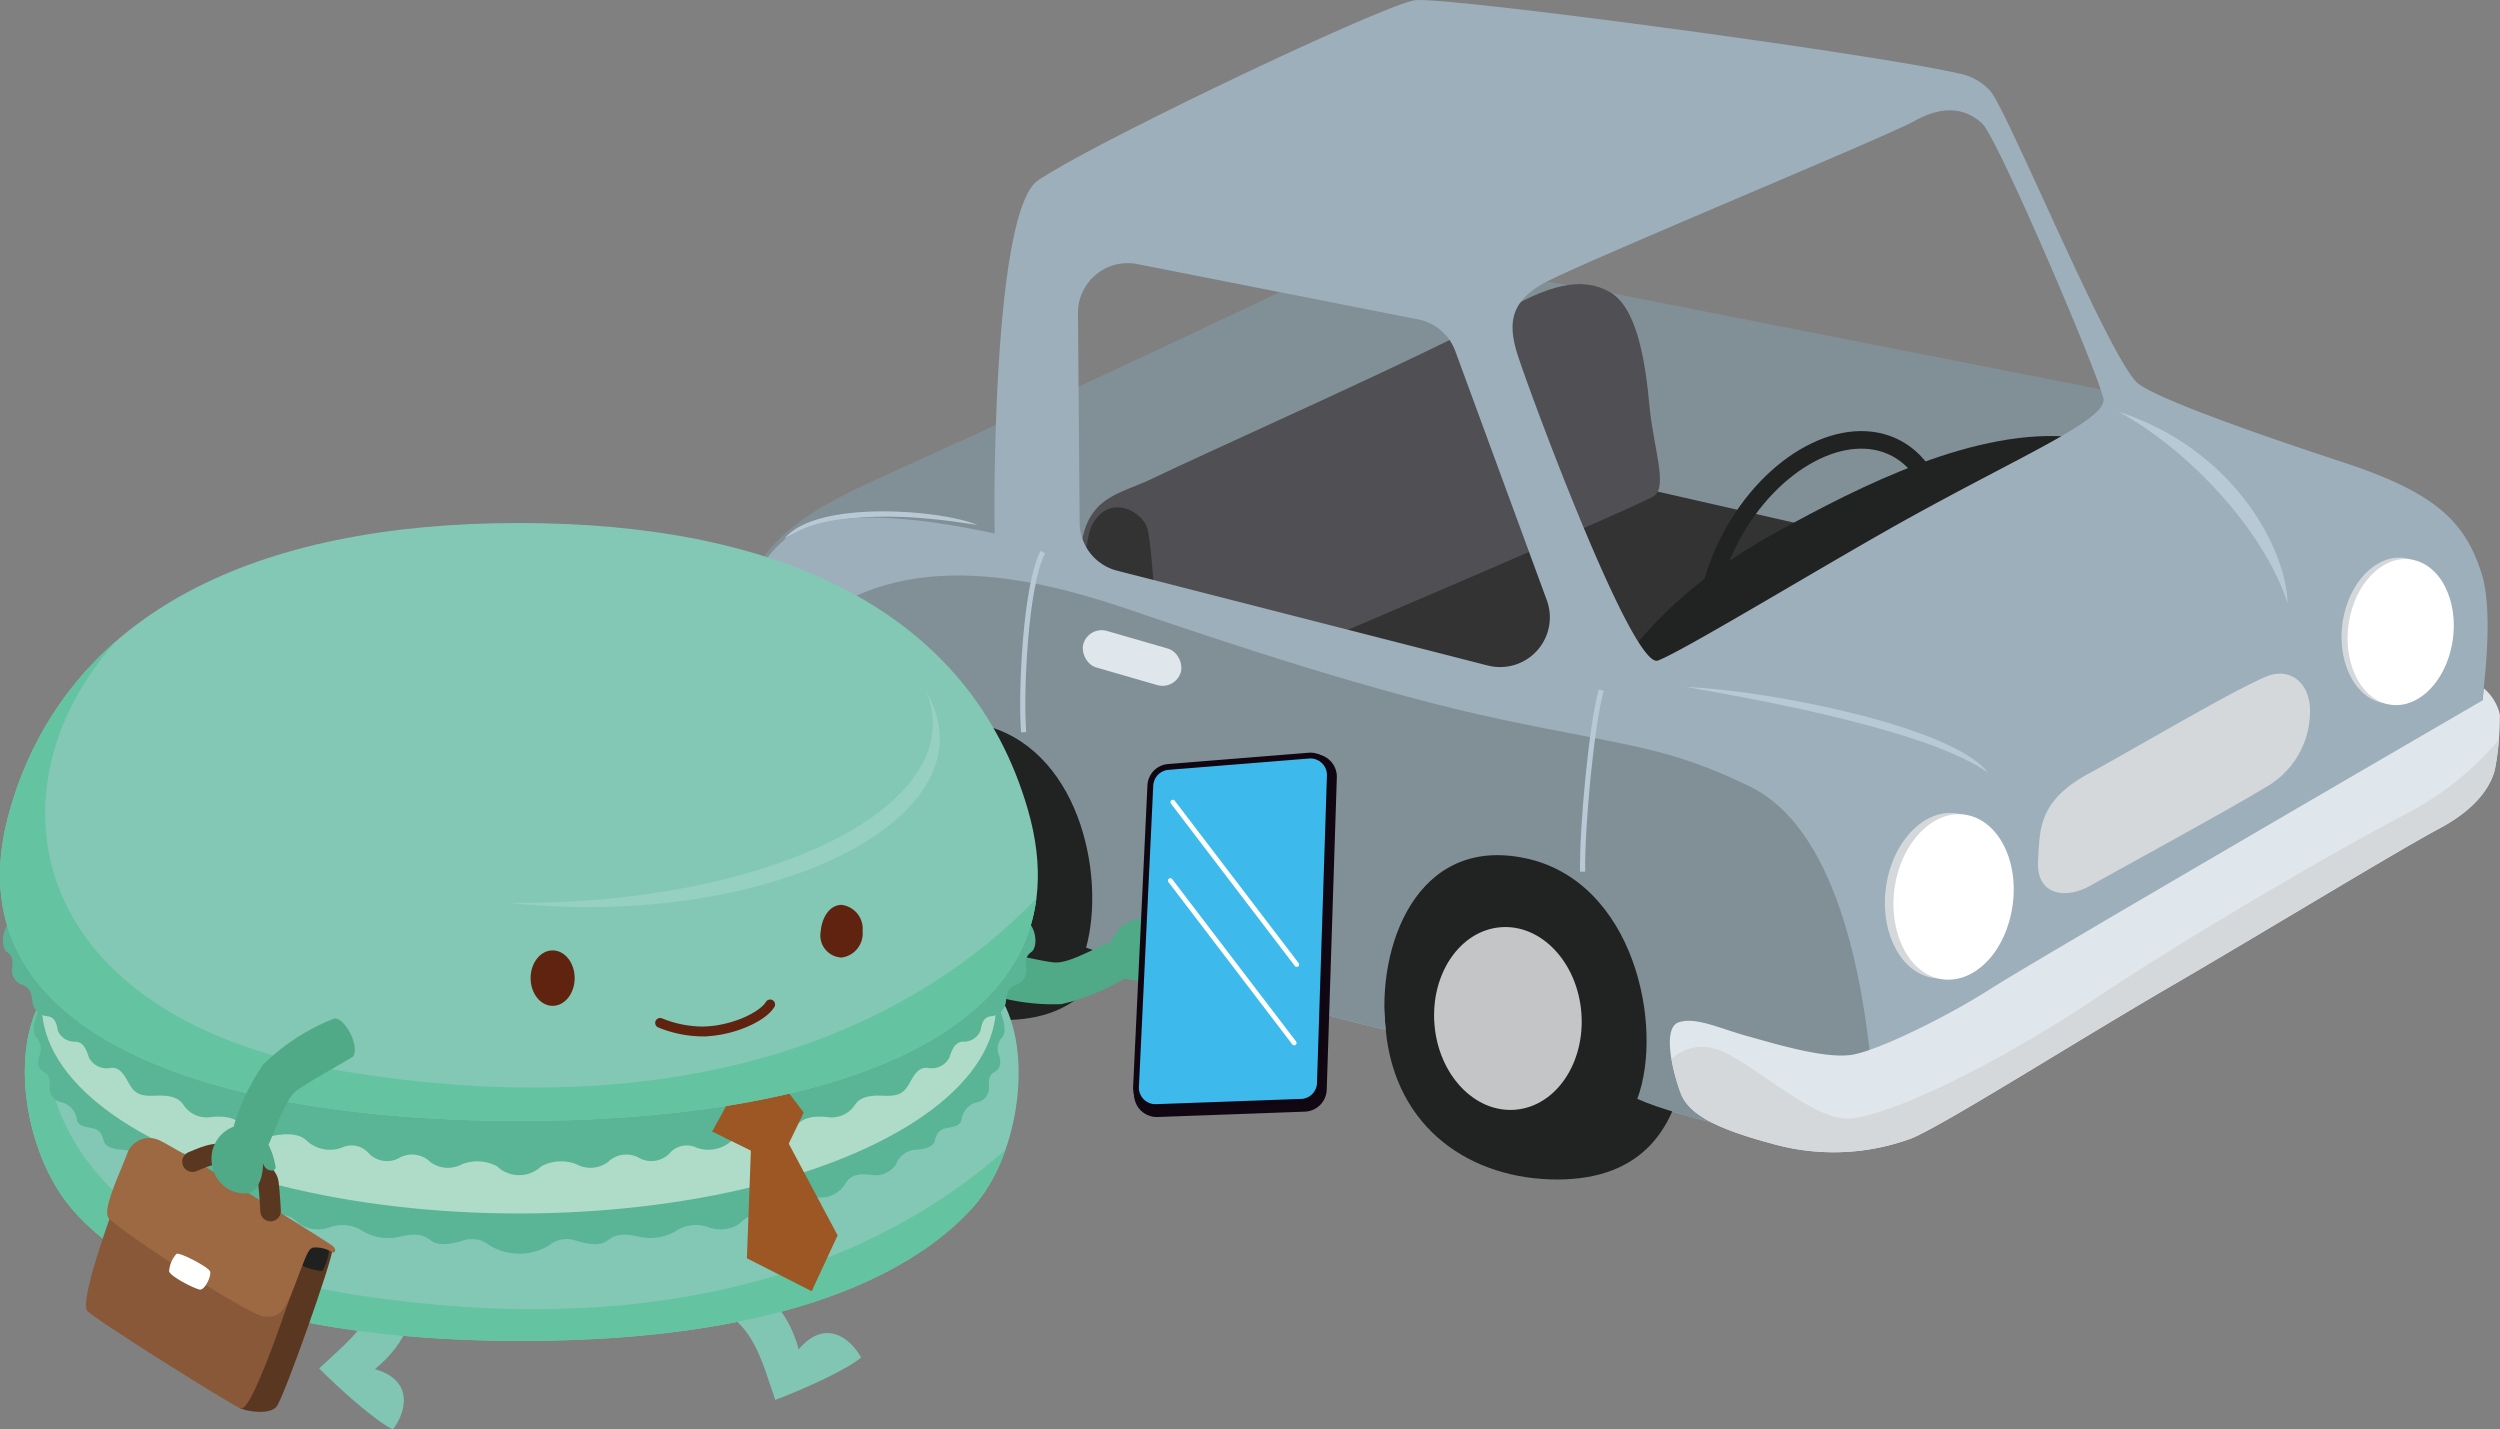 <svg xmlns="http://www.w3.org/2000/svg" width="243.105" height="139" viewBox="0 0 243.105 139">
  <rect x="0" y="0" width="243.105" height="139" fill="#808080" stroke="none"/>
  <g id="グループ_12884" data-name="グループ 12884" transform="translate(-176.71 -516.947)">
    <g id="グループ_12880" data-name="グループ 12880">
      <g id="グループ_12879" data-name="グループ 12879">
        <g id="グループ_12878" data-name="グループ 12878">
          <path id="パス_4900" data-name="パス 4900" d="M331.9,545.151l-16.255-2.79c-5.8-1-8.556-.038-11.35,1.452s-31.793,15.019-40.555,18.923-13.367,6.641-15.209,13.663l40.751,4.2Z" fill="#819096"/>
          <path id="パス_4901" data-name="パス 4901" d="M384.786,555.559,331.9,545.151l4.821,21.46,32.315,8.025Z" fill="#819096"/>
          <path id="パス_4902" data-name="パス 4902" d="M334.474,563.971l21.648,4.93-23.4,19.859L297.1,577.8Z" fill="#333"/>
          <path id="パス_4903" data-name="パス 4903" d="M287.1,586.989s49.246-20.852,50.508-21.85-.13-4.744-.495-8.661-1.1-9.555-3.849-11.126-6.028-.732-11,2.254-29.77,14.032-33.29,15.781-7.068,1.72-7.24,8.13.761,15.952.761,15.952Z" fill="#504f54"/>
          <path id="パス_4904" data-name="パス 4904" d="M289.655,586.77s-.771-16.882-1.4-18.538-3.63-3.247-5.3-.337-.457,19.574-.457,19.574Z" fill="#333"/>
          <path id="パス_4905" data-name="パス 4905" d="M271.791,568.012c-5.915-.986-14.044-1.64-18.818,1.342C255.974,565.515,268.3,566.495,271.791,568.012Z" fill="#b8c9d5"/>
        </g>
        <ellipse id="楕円形_461" data-name="楕円形 461" cx="15.206" cy="10.137" rx="15.206" ry="10.137" transform="matrix(0.47, -0.883, 0.883, 0.47, 337.868, 582.634)" fill="none" stroke="#212222" stroke-width="1.708"/>
      </g>
      <path id="パス_4906" data-name="パス 4906" d="M378.545,559.47c-9.647-1.05-20.971,4.757-29.071,9.214s-15.379,10.838-18,18.721l16.867-3.225Z" fill="#212222"/>
      <path id="パス_4907" data-name="パス 4907" d="M245.619,598.056c.451.529,8.793,4.218,13.765,4.778-1.357-7.756,3.007-17.551,12.658-15.441,9.457,2.067,12.254,14.461,10.281,21.705,2.649.978,7.914,2.086,12.875,3.464,5.662,1.572,11.175,3.42,16.259,4.525-.923-8.05,2.984-18.923,13.579-16.683s13.5,16.369,10.886,23.4c3.888,1.789,15.639,4.406,18.772,4.595l61.734-34.574c1.2-4.213,3.167-16.2,1.6-21.1s-4.239-7.779-13.323-10.773-18.065-6.184-20.067-7.7c-2.637-2-12.91-27.041-14.443-28.522a5.524,5.524,0,0,0-3.09-1.659c-8.872-2-49.883-7.482-52.788-7.1-2.994.4-31.075,13.732-36.67,17.522-4.341,2.941-4.313,31.368-4.207,34.333-8.664-1.846-17.029-2.576-20.8.919-4.468,4.142-6.125,12.91-6.61,17.97S245.168,597.527,245.619,598.056Zm78.6-46.819c-.909-3.018-.47-4.923,2.4-6.634s33.316-14.251,36.248-15.885,5.05-1.179,6.59.236,11.906,25.747,11.813,26.925c-.165,2.07-7.991,5.387-19.034,11.5-7.438,4.115-21.782,12.851-24.3,13.8S325.131,554.254,324.221,551.237Zm-36.907-8.609,27.311,5.378a4.834,4.834,0,0,1,3.6,3.077l8.9,24.228a4.835,4.835,0,0,1-5.737,6.352l-36.051-9.223a4.836,4.836,0,0,1-3.637-4.645l-.163-20.384A4.835,4.835,0,0,1,287.314,542.628Z" fill="#9dafbb"/>
      <path id="パス_4908" data-name="パス 4908" d="M285.563,605.668c-.7,5.825-3.673,10.462-11.232,10.47s-14.264-4.438-15.09-13.149-.123-15,10.077-16.317S286.926,594.261,285.563,605.668Z" fill="#212222"/>
      <ellipse id="楕円形_462" data-name="楕円形 462" cx="6.473" cy="8.04" rx="6.473" ry="8.04" transform="translate(262.888 594.491) rotate(-4.54)" fill="#c4c5c7"/>
      <path id="パス_4909" data-name="パス 4909" d="M340.594,620.053c-.77,6.448-4.065,11.582-12.433,11.59s-15.79-4.912-16.7-14.556-.137-16.6,11.154-18.062S342.1,607.426,340.594,620.053Z" fill="#212222"/>
      <ellipse id="楕円形_463" data-name="楕円形 463" cx="7.165" cy="8.901" rx="7.165" ry="8.901" transform="translate(315.494 607.681) rotate(-4.54)" fill="#c4c5c7"/>
      <path id="パス_4910" data-name="パス 4910" d="M254.645,578.478c9.743-9.183,24.18-4.891,32.547-2.025s23.578,7.953,35.64,10.484,16.244,2.653,24.111,6.528,11.215,17.136,12.068,31.458l-.4,1.283-3.913,2.191c-3.133-.189-14.884-2.806-18.772-4.595,2.615-7.029-.292-21.158-10.886-23.4s-14.5,8.633-13.579,16.683c-4.869-1.058-10.786-3.018-16.259-4.525-5.25-1.446-10.1-2.438-12.875-3.464,1.974-7.244-.824-19.638-10.281-21.705-9.651-2.11-14.013,7.994-12.656,15.75-4.684-1-13.316-4.558-13.767-5.087C245.562,597.1,244.9,587.66,254.645,578.478Z" fill="#819096"/>
      <path id="パス_4911" data-name="パス 4911" d="M418.247,583.888a4.7,4.7,0,0,1,1.556,2.568,28.841,28.841,0,0,1-.5,5.388c-.272.956-1.123,3.391-5.38,5.665s-16.988,10.035-26.261,15.43-21.752,13.306-25.046,14.695a21.891,21.891,0,0,1-13.66.506c-5.311-1.424-8.03-2.82-8.809-4.886s-1.85-6.4-.158-6.911,3.9.6,6.614,1.351,7.6,2.255,10.232,1.816,9.566-3.9,13.544-6.47,47.741-27.985,47.741-27.985Z" fill="#dfe6ec"/>
      <path id="パス_4912" data-name="パス 4912" d="M397.028,582.761c2.387-1.01,4.339.6,4.312,3.375a8.487,8.487,0,0,1-4.463,7.452c-3.256,2-14.113,7.91-16.815,9.438s-5.354.8-5.169-2.347.03-5.84,4.935-8.511C384.481,589.635,393.689,584.173,397.028,582.761Z" fill="#d5d8db"/>
      <path id="パス_4913" data-name="パス 4913" d="M370.042,592.1c-3.187-4.333-20.61-7.957-29.434-8.36C349.737,585.31,364.678,588.238,370.042,592.1Z" fill="#b8c9d5"/>
      <path id="パス_4914" data-name="パス 4914" d="M399.164,575.606c-.2-5.637-5.47-15.061-16.431-18.618C389.221,560.488,396.763,568.252,399.164,575.606Z" fill="#b8c9d5"/>
      <path id="パス_4915" data-name="パス 4915" d="M246.146,588.677c.669,2.023,3.754,1.168,5.1,3.867s.314,7.8-2.461,7.479-5.068-1.559-5.69-3.417c-.6-1.789-.681-7.836,3.119-9.938Z" fill="#dfe6ec"/>
      <path id="パス_4916" data-name="パス 4916" d="M343.158,618.85c3.212.618,9.579,7.1,13.4,6.862s13.986-5.047,23.933-11.683,24.37-14.909,30.416-18.051a29.611,29.611,0,0,0,8.8-7.106,21.439,21.439,0,0,1-.4,2.972c-.272.956-1.123,3.391-5.38,5.665s-16.988,10.035-26.261,15.43-21.752,13.306-25.046,14.695a21.891,21.891,0,0,1-13.66.506c-5.311-1.424-8.03-2.82-8.809-4.886a19.026,19.026,0,0,1-.9-3.327A4.336,4.336,0,0,1,343.158,618.85Z" fill="#d5d8db"/>
      <path id="パス_4917" data-name="パス 4917" d="M278.123,570.641c-1.683,3.083-2.18,13.651-1.871,17.508" fill="none" stroke="#b8c9d5" stroke-width="0.499"/>
      <path id="パス_4918" data-name="パス 4918" d="M332.42,584.059c-.95,3.346-1.886,13.4-1.813,17.649" fill="none" stroke="#b8c9d5" stroke-width="0.499"/>
      <rect id="長方形_23832" data-name="長方形 23832" width="9.866" height="3.7" rx="1.85" transform="translate(291.021 584.081) rotate(-163.874)" fill="#dfe6ec"/>
      <path id="パス_4919" data-name="パス 4919" d="M244.446,588.23c-.585,3.046,1.781,2.3,5.7,5.522a6.612,6.612,0,0,1,1.673,1.93c-.094,2.314-1.169,4.559-3.038,4.341-2.774-.325-5.068-1.559-5.69-3.417C242.6,595.156,242.459,590.907,244.446,588.23Z" fill="#d5d8db"/>
      <path id="パス_4920" data-name="パス 4920" d="M404.653,576.688c-.824,3.587.457,7.3,2.993,8.382,2.705,1.156,5.819-1.07,6.8-5.083.992-4.058-.668-7.995-3.537-8.707C408.222,570.613,405.485,573.065,404.653,576.688Z" fill="#d5d8db"/>
      <path id="パス_4921" data-name="パス 4921" d="M405.243,576.828c-.824,3.587.457,7.3,2.993,8.382,2.7,1.156,5.819-1.07,6.8-5.083.991-4.058-.669-7.995-3.537-8.707C408.811,570.753,406.075,573.206,405.243,576.828Z" fill="#fff"/>
      <path id="パス_4922" data-name="パス 4922" d="M360.279,602.247c-.933,4.063.518,8.269,3.391,9.5,3.064,1.31,6.592-1.212,7.7-5.758,1.123-4.6-.758-9.058-4.007-9.864C364.322,595.365,361.222,598.143,360.279,602.247Z" fill="#d5d8db"/>
      <path id="パス_4923" data-name="パス 4923" d="M361.113,602.37c-.933,4.063.518,8.269,3.391,9.5,3.064,1.31,6.592-1.212,7.7-5.758,1.123-4.6-.758-9.058-4.007-9.865C365.156,595.488,362.056,598.266,361.113,602.37Z" fill="#fff"/>
    </g>
    <g id="グループ_12883" data-name="グループ 12883">
      <path id="パス_4924" data-name="パス 4924" d="M272.912,609.287c-1.206.306-1.988,3.518-1.077,3.98a20.533,20.533,0,0,0,8.085,1.326,21.506,21.506,0,0,0,6.189-2.522,3.308,3.308,0,0,0,4.14-1.5,3.194,3.194,0,0,0-.789-4.2c-1.187-.675-3.283.295-3.581.588a4.239,4.239,0,0,0-1.106,1.531c-2.187.961-4.234,2.148-5.524,2.047S273.928,609.43,272.912,609.287Z" fill="#50aa87"/>
      <path id="パス_4925" data-name="パス 4925" d="M286.23,606.726c.759-.008,1.356,1.272,1.207,1.678s-.555.277-1.024-.171c0,0,.128,1.174-.513,1.238" fill="#50aa87"/>
      <path id="パス_4926" data-name="パス 4926" d="M245.166,643.561l2.187-2.042c3.443.081,5.979,2.767,7.023,6.641,2.594-3.089,5.11-1.009,6.065.8-1.505,1.266-5.98,3.244-8.344,4.114C250.664,648.971,249.971,645.239,245.166,643.561Z" fill="#80c6b2"/>
      <path id="パス_4927" data-name="パス 4927" d="M213.6,639.8l2.758,1.162c1.333,3.176-.083,6.588-3.192,9.123,3.879,1.106,3.009,4.252,1.747,5.863-1.77-.856-5.4-4.133-7.165-5.935C210.91,647.028,214.033,644.87,213.6,639.8Z" fill="#80c6b2"/>
      <path id="パス_4928" data-name="パス 4928" d="M181.319,613.282c-3.85,5.215-2.332,15.509,2.21,21.016,4.266,5.172,15.732,13.042,43.916,13.042S266.9,639.3,271.362,634.3c4.542-5.087,6.06-15.8,2.21-21.016Z" fill="#82c8b4"/>
      <path id="パス_4929" data-name="パス 4929" d="M181.319,613.282h.216c-2.471,12.329,5.441,25.736,29.357,29.513,29.915,4.725,50.633-2.557,63.587-14.037a16.653,16.653,0,0,1-3.117,5.54c-4.465,5-15.732,13.042-43.917,13.042s-39.65-7.87-43.916-13.042C178.987,628.791,177.469,618.5,181.319,613.282Z" fill="#64c3a0"/>
      <path id="パス_4930" data-name="パス 4930" d="M181.326,613.282c-1.593,3.054-1.428,4.155-1.1,4.516a1.662,1.662,0,0,1,.328,1.775c-.288.869-.04,1.388.533,1.683s.424,1.1.444,1.543a1.4,1.4,0,0,0,1.214,1.345,2.006,2.006,0,0,1,1.447,1.688c.141.623.784.683,1.508.824s.931.593,1.1,1.221.932.829,1.9.869a2.179,2.179,0,0,1,1.849,1.387,2.37,2.37,0,0,0,2.33,1.075c.984-.133,1.975-.155,2.576.782a2.819,2.819,0,0,0,2.829,1.378,2.722,2.722,0,0,1,2.644.864,2.789,2.789,0,0,0,2.524.845,2.493,2.493,0,0,1,2.262.808,3.322,3.322,0,0,0,3.144.378,3.58,3.58,0,0,1,3.121.391,4.847,4.847,0,0,0,3.673.534c1.547-.362,2.291-.141,2.954.382s1.825.428,3.136,0a2.725,2.725,0,0,1,2.572.482,5.573,5.573,0,0,0,5.777,0,2.726,2.726,0,0,1,2.573-.482c1.311.428,2.472.522,3.135,0s1.407-.744,2.954-.382a4.847,4.847,0,0,0,3.673-.534,3.58,3.58,0,0,1,3.121-.391,3.321,3.321,0,0,0,3.144-.378,2.493,2.493,0,0,1,2.262-.808,2.789,2.789,0,0,0,2.524-.845,2.723,2.723,0,0,1,2.644-.864,2.819,2.819,0,0,0,2.829-1.378c.6-.937,1.592-.915,2.576-.782a2.372,2.372,0,0,0,2.331-1.075,2.177,2.177,0,0,1,1.849-1.387c.964-.04,1.728-.241,1.9-.869s.375-1.08,1.1-1.221,1.367-.2,1.508-.824a2.006,2.006,0,0,1,1.447-1.688,1.4,1.4,0,0,0,1.214-1.345c.02-.442-.129-1.248.444-1.543s.822-.814.533-1.683a1.662,1.662,0,0,1,.328-1.775c.324-.361.489-1.462-1.1-4.516Z" fill="#5ab496"/>
      <ellipse id="楕円形_464" data-name="楕円形 464" cx="46.4" cy="20.236" rx="46.4" ry="20.236" transform="translate(180.772 594.476)" fill="#afdcc8"/>
      <path id="パス_4931" data-name="パス 4931" d="M177.587,606.7c-.782.981-.728,2.435-.2,2.817s.581.782.509,1.509a1.5,1.5,0,0,0,1.036,1.709c.89.363.854,1.163.963,1.8a1.6,1.6,0,0,0,1.454,1.236c.8.128.873.873,1,1.436a1.769,1.769,0,0,0,1.709,1.036c.8.019,1.09.891,1.309,1.564a1.96,1.96,0,0,0,2.126.981c1-.091,1.4.927,1.855,1.673s.945,1.109,2.4,1.036,2.363.163,2.836.945a2.7,2.7,0,0,0,2.672,1.127c1.22-.116,2.363,0,3,.873a2.634,2.634,0,0,0,2.89.981c1.291-.272,2.709-.309,3.472.527a3.372,3.372,0,0,0,3.327.6,2.2,2.2,0,0,1,2.636.561,2.472,2.472,0,0,0,3.059.374,2.546,2.546,0,0,1,2.907.448,2.858,2.858,0,0,0,3.086.226,4.107,4.107,0,0,1,3.4.191,3.12,3.12,0,0,0,4.327,0,4.107,4.107,0,0,1,3.4-.191,2.857,2.857,0,0,0,3.086-.226,2.547,2.547,0,0,1,2.907-.448,2.472,2.472,0,0,0,3.059-.374,2.2,2.2,0,0,1,2.636-.561,3.372,3.372,0,0,0,3.327-.6c.763-.836,2.181-.8,3.472-.527a2.634,2.634,0,0,0,2.89-.981c.636-.873,1.779-.989,3-.873a2.7,2.7,0,0,0,2.672-1.127c.473-.782,1.382-1.018,2.836-.945s1.945-.291,2.4-1.036.854-1.764,1.854-1.673a1.96,1.96,0,0,0,2.126-.981c.219-.673.509-1.545,1.309-1.564a1.769,1.769,0,0,0,1.709-1.036c.127-.563.2-1.308,1-1.436a1.6,1.6,0,0,0,1.454-1.236c.109-.636.073-1.436.963-1.8a1.5,1.5,0,0,0,1.037-1.709c-.073-.727-.019-1.127.509-1.509s.581-1.836-.2-2.817Z" fill="#5ab496"/>
      <path id="パス_4932" data-name="パス 4932" d="M247.511,624.167l-1.551,2.811,3.768,1.859-.388,10.469,6.3,3.2,2.52-5.428-4.75-8.918,1.454-3.029-1.551-2.036Z" fill="#9c5724"/>
      <path id="パス_4933" data-name="パス 4933" d="M227.172,567.806c-25.6,0-43.916,8.695-49.478,27.823-6.5,22.351,20.231,30.322,49.478,30.322s55.977-7.971,49.478-30.322C271.088,576.5,252.769,567.806,227.172,567.806Z" fill="#82c8b4"/>
      <path id="パス_4934" data-name="パス 4934" d="M177.694,595.629a33.627,33.627,0,0,1,10.365-16.376c-12.635,13.814-9.76,36.843,22.833,41.991,32.353,5.111,53.949-3.823,66.6-16.922-2.01,15.766-25.238,21.629-50.319,21.629C197.925,625.951,171.2,617.98,177.694,595.629Z" fill="#64c3a0"/>
      <path id="パス_4935" data-name="パス 4935" d="M227.172,604.744c22.226,0,40.244-7.81,40.244-17.444a8.065,8.065,0,0,0-.64-3.087,8.776,8.776,0,0,1,1.32,4.514c0,9.072-15.336,16.427-34.254,16.427a70.216,70.216,0,0,1-7.694-.422C226.49,604.736,226.829,604.744,227.172,604.744Z" fill="#95d0c0"/>
      <path id="パス_4936" data-name="パス 4936" d="M251.6,614.621c-.782,1.283-3.864,2.628-6.635,2.628a11.1,11.1,0,0,1-4.063-.833" fill="none" stroke="#5f230f" stroke-linecap="round" stroke-width="0.958"/>
      <ellipse id="楕円形_465" data-name="楕円形 465" cx="2.142" cy="2.696" rx="2.142" ry="2.696" transform="translate(228.308 609.365)" fill="#5f230f"/>
      <path id="パス_4937" data-name="パス 4937" d="M260.59,607.5a2.364,2.364,0,0,1-2.035,2.561,2.153,2.153,0,0,1-2.035-2.561c.123-1.409.911-2.561,2.035-2.561A2.344,2.344,0,0,1,260.59,607.5Z" fill="#5f230f"/>
      <g id="グループ_12881" data-name="グループ 12881">
        <path id="パス_4938" data-name="パス 4938" d="M209.012,638.554c.037.884-4.712,14.369-5.419,15.187s-2.83.457-3.492.165,6.1-16.783,6.1-16.783Z" fill="#5a3721"/>
        <path id="パス_4939" data-name="パス 4939" d="M208.073,638.077a1.3,1.3,0,0,0-1.578.716c-.288.718-.517,1.047-.392,1.23a5.806,5.806,0,0,0,1.953.517,4.867,4.867,0,0,0,.652-2.095A.786.786,0,0,0,208.073,638.077Z" fill="#1f2020"/>
        <path id="パス_4940" data-name="パス 4940" d="M206.565,638.381c-.6,1.37-5.185,16.092-6.464,15.525s-14.136-8.643-14.906-9.486,2.159-9.14,3.121-11.5S206.565,638.381,206.565,638.381Z" fill="#895839"/>
        <path id="パス_4941" data-name="パス 4941" d="M209.07,638.114c-.448-.4-16.189-10.146-16.991-10.335a2.274,2.274,0,0,0-2.99,1.32c-.625,1.719-2.4,5.326-1.858,6.239s13.766,9.623,15.243,9.648,1.867-.345,3-3.315,1.213-3.2,1.644-3.4a2.991,2.991,0,0,1,1.847.416C209.25,638.877,209.517,638.515,209.07,638.114Z" fill="#9c6943"/>
        <path id="パス_4942" data-name="パス 4942" d="M193.872,638.876a2.8,2.8,0,0,0-.719,1.709c.206.568,2.718,1.793,3.035,1.768.49-.038,1.093-1.355.953-1.769S194.182,638.689,193.872,638.876Z" fill="#fff"/>
      </g>
      <path id="パス_4943" data-name="パス 4943" d="M203.022,634.714s-.086-1.737-.21-2.732-1.684-1.621-3.194-2.4c-1.579-.81-2.574-.336-4.19.328" fill="none" stroke="#5a3721" stroke-linecap="round" stroke-width="1.996"/>
      <path id="パス_4944" data-name="パス 4944" d="M211.047,619.676c.685-1.039-.9-3.939-1.885-3.666a20.539,20.539,0,0,0-6.868,4.467,21.479,21.479,0,0,0-2.873,6.035,3.308,3.308,0,0,0-2.047,3.9,3.193,3.193,0,0,0,3.415,2.574c1.332-.3,1.528-2.306,1.488-2.931.3.905,1.217.839,1.24.422a7.631,7.631,0,0,0-.693-2.215c.969-2.184,1.681-4.44,2.7-5.235S210.2,620.255,211.047,619.676Z" fill="#50aa87"/>
      <g id="グループ_12882" data-name="グループ 12882">
        <path id="パス_4945" data-name="パス 4945" d="M290.433,591.4l13.889-1.121a2.208,2.208,0,0,1,2.384,2.272l-.982,30.361a2.208,2.208,0,0,1-2.127,2.135l-14.321.52a2.209,2.209,0,0,1-2.286-2.312l1.415-29.759A2.208,2.208,0,0,1,290.433,591.4Z" fill="#110712"/>
        <path id="パス_4946" data-name="パス 4946" d="M290.287,591.245l13.674-1.1a2.174,2.174,0,0,1,2.348,2.237l-.968,29.892a2.174,2.174,0,0,1-2.094,2.1l-14.1.512a2.174,2.174,0,0,1-2.25-2.276l1.393-29.3A2.175,2.175,0,0,1,290.287,591.245Z" fill="#100611"/>
        <path id="パス_4947" data-name="パス 4947" d="M303.366,623.8a1.6,1.6,0,0,0,1.41-1.544l.967-29.892a1.609,1.609,0,0,0-1.737-1.656l-13.678,1.1a1.621,1.621,0,0,0-1.473,1.526l-1.394,29.3a1.608,1.608,0,0,0,1.666,1.684l14.1-.511C303.273,623.806,303.32,623.8,303.366,623.8Z" fill="#3db9ec"/>
        <path id="パス_4948" data-name="パス 4948" d="M286.919,623.035l.1.68.148-.186Z" fill="#110712"/>
        <line id="線_177" data-name="線 177" x2="12.045" y2="15.787" transform="translate(290.76 594.951)" fill="none" stroke="#fff" stroke-linecap="round" stroke-width="0.467"/>
        <line id="線_178" data-name="線 178" x2="12.045" y2="15.787" transform="translate(290.513 602.577)" fill="none" stroke="#fff" stroke-linecap="round" stroke-width="0.467"/>
      </g>
    </g>
  </g>
</svg>
